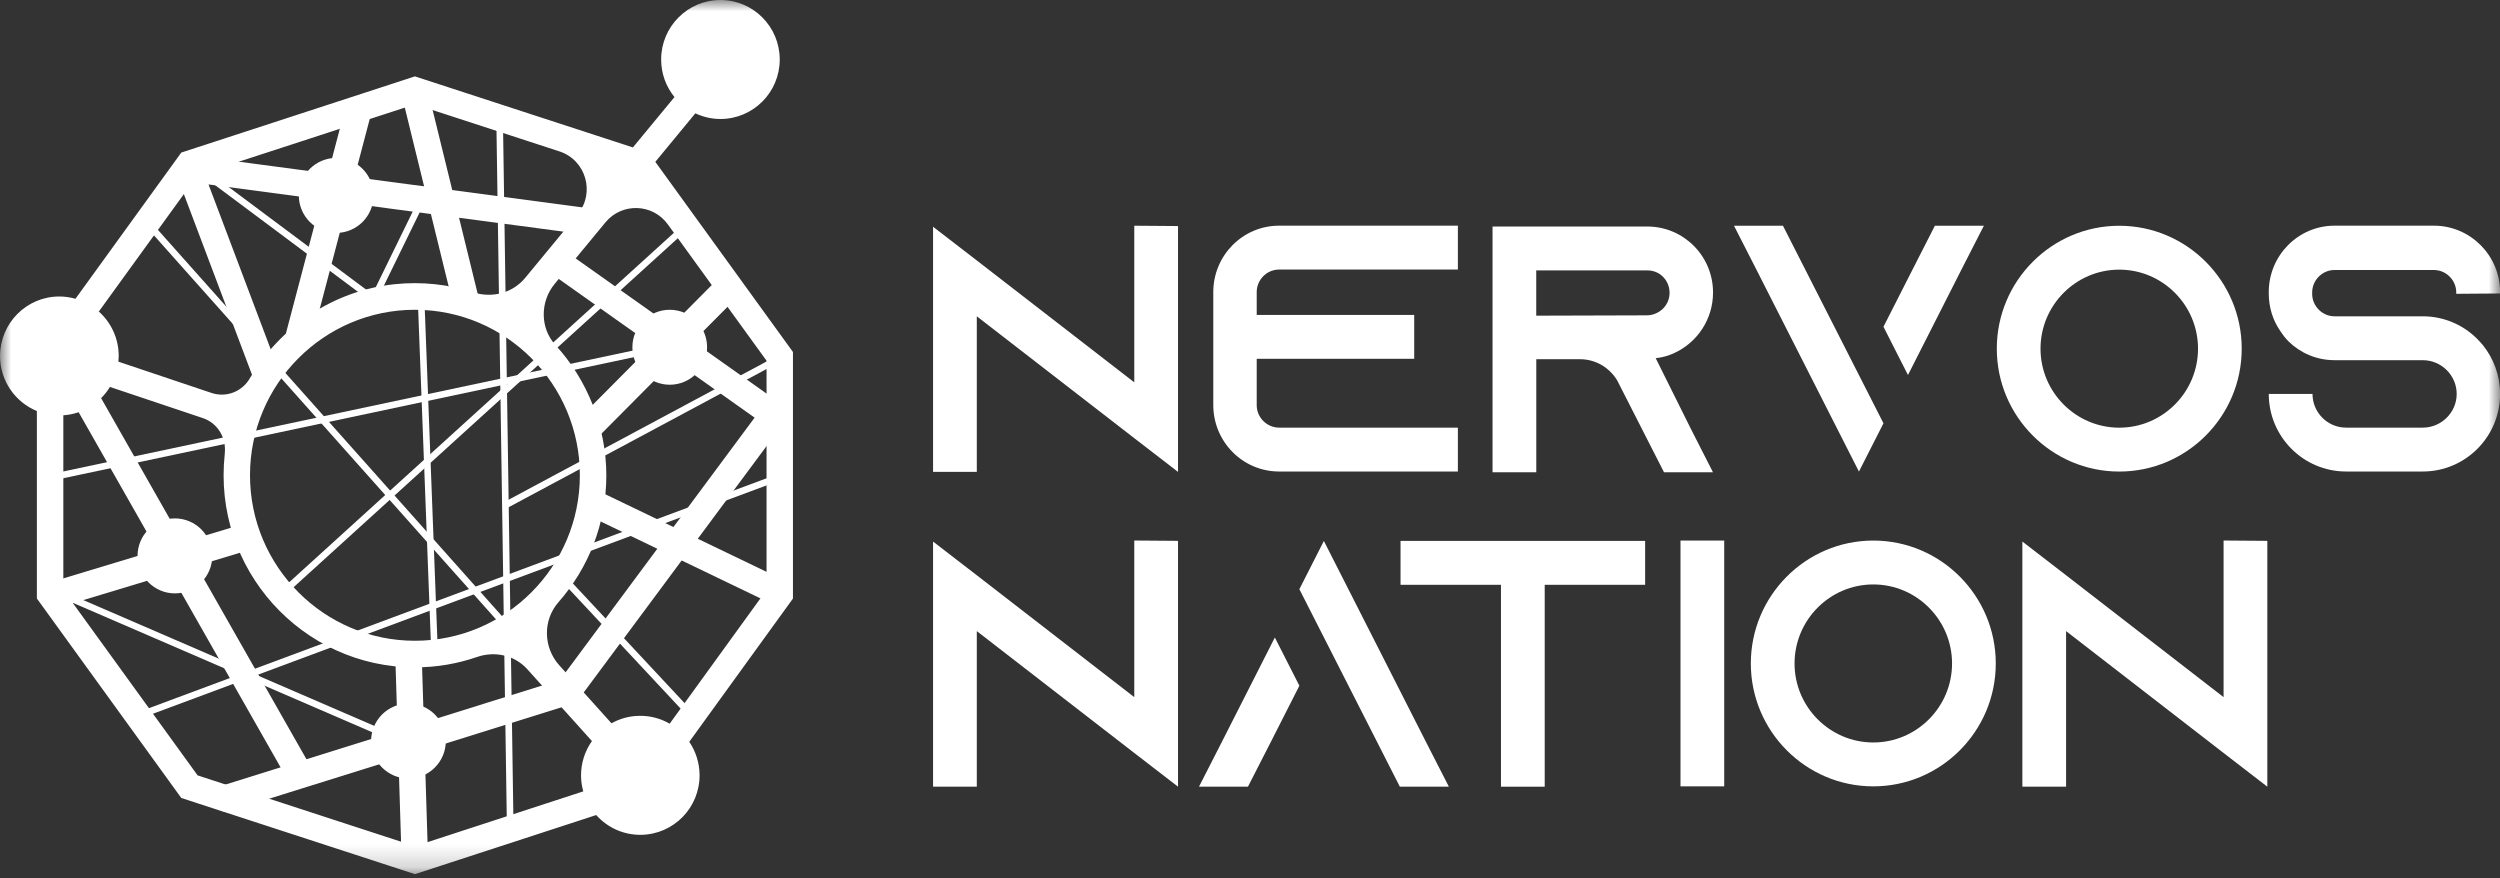 <svg width="111" height="39" viewBox="0 0 111 39" fill="none" xmlns="http://www.w3.org/2000/svg">
<rect x="0" y="0" width="111" height="39" fill="#333333" stroke="none"/>
<g clip-path="url(#clip0_1_173)">
<mask id="mask0_1_173" style="mask-type:luminance" maskUnits="userSpaceOnUse" x="0" y="0" width="111" height="39">
<path d="M111 0H0V38.812H111V0Z" fill="white"/>
</mask>
<g mask="url(#mask0_1_173)">
<path d="M52.304 10.04V20.952L50.362 19.455L43.37 14.044V20.95H41.428V10.068L43.37 11.565L50.362 16.976V10.022L52.304 10.037V10.04Z" fill="white"/>
<path d="M55.798 12.969V13.983H62.791V15.932H55.798V17.99C55.798 18.536 56.249 18.987 56.791 18.987H64.73V20.935H56.791C55.176 20.935 53.87 19.609 53.87 17.988V12.967C53.87 11.346 55.174 10.02 56.791 10.02H64.73V11.968H56.791C56.247 11.968 55.798 12.421 55.798 12.965V12.969Z" fill="white"/>
<path d="M75.063 19.019L76.056 20.968H73.882L72.888 19.019L71.848 16.978L71.8 16.885C71.459 16.324 70.852 15.949 70.152 15.949H68.211V20.97H66.269V10.057H73.137C73.945 10.057 74.674 10.384 75.204 10.915C75.733 11.446 76.059 12.178 76.059 12.989C76.059 14.174 75.359 15.203 74.35 15.669C74.087 15.795 73.806 15.873 73.513 15.903L75.065 19.022L75.063 19.019ZM73.137 13.999C73.277 13.999 73.415 13.968 73.541 13.905C73.899 13.749 74.13 13.392 74.13 13.002C74.13 12.642 73.945 12.393 73.834 12.284C73.709 12.159 73.478 12.005 73.135 12.005H68.209V14.016L73.135 14.001L73.137 13.999Z" fill="white"/>
<path d="M85.908 10.024L84.915 11.972L83.626 14.508L84.714 16.651L87.087 11.972L88.083 10.024H85.908Z" fill="white"/>
<path d="M79.164 10.024H76.99L77.985 11.972L82.537 20.937L83.626 18.794L79.164 10.024Z" fill="white"/>
<path d="M99.532 15.481C99.532 18.491 97.093 20.937 94.095 20.937C91.098 20.937 88.658 18.488 88.658 15.481C88.658 12.473 91.098 10.024 94.095 10.024C97.093 10.024 99.532 12.473 99.532 15.481ZM97.592 15.481C97.592 13.548 96.022 11.972 94.095 11.972C92.169 11.972 90.599 13.548 90.599 15.481C90.599 17.414 92.169 18.989 94.095 18.989C96.022 18.989 97.592 17.414 97.592 15.481Z" fill="white"/>
<path d="M109.058 13.047V12.985C109.058 12.438 108.607 11.988 108.065 11.988H103.653C103.109 11.988 102.66 12.441 102.66 12.985V13.047C102.66 13.593 103.111 14.044 103.653 14.044H107.568C108.579 14.044 109.48 14.48 110.101 15.167C110.149 15.214 110.179 15.26 110.227 15.307C110.709 15.899 111.004 16.664 111.004 17.49C111.004 19.392 109.467 20.935 107.57 20.935H104.167C102.271 20.935 100.733 19.392 100.733 17.49H102.675C102.675 18.315 103.342 18.987 104.167 18.987H107.57C108.393 18.987 109.077 18.317 109.077 17.49C109.077 16.662 108.393 15.992 107.57 15.992H103.655C102.863 15.992 102.148 15.68 101.619 15.167C101.479 15.026 101.356 14.87 101.246 14.698C100.919 14.23 100.733 13.654 100.733 13.03V12.967C100.733 11.346 102.038 10.02 103.655 10.02H108.067C109.682 10.02 111.004 11.346 111.004 12.967V13.03L109.063 13.045L109.058 13.047Z" fill="white"/>
<path d="M52.304 24.017V34.929L50.362 33.432L43.37 28.021V34.927H41.428V24.045L43.37 25.542L50.362 30.953V23.999L52.304 24.014V24.017Z" fill="white"/>
<path d="M73.044 24.016V25.965H68.585V34.929H66.643V25.965H62.184V24.016H73.044Z" fill="white"/>
<path d="M74.614 34.914V24.001H76.555V34.914H74.614Z" fill="white"/>
<path d="M88.612 29.458C88.612 32.468 86.171 34.914 83.174 34.914C80.177 34.914 77.737 32.465 77.737 29.458C77.737 26.45 80.177 24.001 83.174 24.001C86.171 24.001 88.612 26.45 88.612 29.458ZM86.671 29.458C86.671 27.525 85.101 25.949 83.174 25.949C81.248 25.949 79.678 27.525 79.678 29.458C79.678 31.391 81.248 32.966 83.174 32.966C85.101 32.966 86.671 31.391 86.671 29.458Z" fill="white"/>
<path d="M100.669 24.017V34.929L98.727 33.432L91.734 28.021V34.927H89.793V24.045L91.734 25.542L98.727 30.953V23.999L100.669 24.014V24.017Z" fill="white"/>
<path d="M35.207 15.628L29.096 7.186L30.873 5.032C31.212 5.19 31.588 5.283 31.987 5.283C33.441 5.283 34.62 4.1 34.62 2.642C34.62 1.183 33.441 0 31.987 0C30.534 0 29.355 1.183 29.355 2.642C29.355 3.274 29.577 3.855 29.947 4.31L28.1 6.546L18.423 3.391L8.049 6.774L3.35 13.266C3.123 13.201 2.883 13.164 2.635 13.164C1.182 13.164 0.002 14.347 0.002 15.806C0.002 16.911 0.678 17.856 1.637 18.25V26.573L8.049 35.43L18.423 38.812L26.472 36.188C26.96 36.734 27.668 37.075 28.456 37.066C29.91 37.051 31.078 35.855 31.061 34.396C31.054 33.855 30.886 33.352 30.603 32.936L35.207 26.576V15.63V15.628ZM8.774 7.777L18.423 4.631L24.839 6.722C26.016 7.105 26.437 8.56 25.647 9.517L23.319 12.336C22.76 13.015 21.844 13.249 21.008 12.978C19.924 12.629 18.747 12.492 17.525 12.618C14.791 12.902 12.424 14.521 11.089 16.803C10.744 17.394 10.038 17.665 9.39 17.446L5.257 16.059C5.265 15.975 5.27 15.888 5.27 15.802C5.27 15.017 4.928 14.317 4.388 13.832L8.777 7.771L8.774 7.777ZM18.423 13.754C22.462 13.754 25.746 17.05 25.746 21.102C25.746 25.154 22.462 28.45 18.423 28.45C14.385 28.45 11.1 25.154 11.1 21.102C11.1 17.05 14.385 13.754 18.423 13.754ZM18.423 37.573L8.774 34.427L2.812 26.192V18.439C3.689 18.38 4.447 17.893 4.881 17.18L9.008 18.564C9.666 18.785 10.055 19.442 9.98 20.136C9.98 20.14 9.98 20.144 9.98 20.148C9.422 25.276 13.426 29.631 18.425 29.631C19.391 29.631 20.317 29.469 21.183 29.169C21.976 28.896 22.852 29.091 23.412 29.713L26.282 32.903C25.973 33.341 25.792 33.876 25.798 34.453C25.8 34.691 25.837 34.919 25.897 35.137L18.423 37.573ZM34.035 26.192L29.733 32.132C29.34 31.906 28.886 31.776 28.4 31.783C27.947 31.787 27.521 31.906 27.15 32.114L24.833 29.54C24.118 28.745 24.094 27.533 24.8 26.732C26.12 25.23 26.921 23.26 26.921 21.104C26.921 18.948 26.066 16.85 24.669 15.329C23.971 14.571 23.973 13.396 24.63 12.601L26.882 9.873C27.612 8.989 28.979 9.032 29.651 9.962L34.035 16.016V26.197V26.192Z" fill="white"/>
<path d="M18.724 29.086L17.55 29.123L17.837 38.339L19.011 38.302L18.724 29.086Z" fill="white"/>
<path d="M11.782 17.139C11.545 17.139 11.322 16.993 11.234 16.757L7.811 7.684C7.738 7.489 7.772 7.272 7.9 7.11C8.027 6.947 8.23 6.863 8.437 6.891L26.126 9.244C26.448 9.288 26.674 9.584 26.631 9.905C26.588 10.228 26.29 10.456 25.973 10.412L9.258 8.189L12.333 16.339C12.447 16.645 12.294 16.983 11.992 17.099C11.923 17.125 11.854 17.139 11.785 17.139H11.782Z" fill="white"/>
<path d="M10.027 36.037C9.776 36.037 9.545 35.874 9.465 35.623C9.368 35.313 9.541 34.981 9.852 34.884L24.861 30.19L33.505 18.543L24.653 12.274C24.388 12.085 24.325 11.719 24.513 11.452C24.701 11.186 25.066 11.123 25.331 11.312L34.676 17.929C34.805 18.02 34.892 18.161 34.918 18.317C34.944 18.473 34.903 18.634 34.81 18.762L25.692 31.048C25.619 31.148 25.515 31.222 25.396 31.258L10.206 36.008C10.148 36.026 10.089 36.035 10.031 36.035L10.027 36.037Z" fill="white"/>
<path d="M3.319 15.62L2.299 16.205L12.905 34.856L13.926 34.272L3.319 15.62Z" fill="white"/>
<path d="M10.927 23.228L2.107 25.893L2.446 27.022L11.265 24.357L10.927 23.228Z" fill="white"/>
<path d="M20.665 13.877C20.401 13.877 20.162 13.697 20.095 13.429L17.851 4.28C17.773 3.963 17.965 3.645 18.28 3.567C18.596 3.487 18.913 3.682 18.991 3.998L21.235 13.147C21.312 13.463 21.12 13.782 20.805 13.86C20.758 13.871 20.71 13.877 20.665 13.877Z" fill="white"/>
<path d="M13.268 15.526C13.218 15.526 13.169 15.52 13.117 15.507C12.804 15.425 12.616 15.102 12.7 14.785L15.276 5.004C15.358 4.689 15.682 4.503 15.993 4.585C16.306 4.668 16.494 4.991 16.41 5.307L13.834 15.089C13.765 15.353 13.527 15.526 13.266 15.526H13.268Z" fill="white"/>
<path d="M7.766 26.346C8.682 26.346 9.424 25.601 9.424 24.682C9.424 23.763 8.682 23.017 7.766 23.017C6.85 23.017 6.107 23.763 6.107 24.682C6.107 25.601 6.85 26.346 7.766 26.346Z" fill="white"/>
<path d="M18.136 34.565C19.052 34.565 19.794 33.82 19.794 32.901C19.794 31.982 19.052 31.237 18.136 31.237C17.22 31.237 16.477 31.982 16.477 32.901C16.477 33.82 17.22 34.565 18.136 34.565Z" fill="white"/>
<path d="M29.737 17.082C30.653 17.082 31.395 16.337 31.395 15.418C31.395 14.499 30.653 13.754 29.737 13.754C28.821 13.754 28.078 14.499 28.078 15.418C28.078 16.337 28.821 17.082 29.737 17.082Z" fill="white"/>
<path d="M14.927 10.341C15.843 10.341 16.585 9.596 16.585 8.677C16.585 7.757 15.843 7.012 14.927 7.012C14.011 7.012 13.268 7.757 13.268 8.677C13.268 9.596 14.011 10.341 14.927 10.341Z" fill="white"/>
<path d="M26.111 19.605C25.96 19.605 25.811 19.548 25.696 19.433C25.468 19.204 25.465 18.831 25.696 18.599L31.918 12.339C32.147 12.109 32.518 12.107 32.749 12.339C32.978 12.568 32.98 12.941 32.749 13.173L26.528 19.433C26.413 19.548 26.262 19.607 26.111 19.607V19.605Z" fill="white"/>
<path d="M34.334 26.779C34.25 26.779 34.162 26.762 34.082 26.721L26.305 22.979C26.014 22.838 25.888 22.487 26.029 22.192C26.169 21.897 26.519 21.774 26.813 21.915L34.589 25.657C34.881 25.798 35.006 26.149 34.866 26.444C34.764 26.656 34.555 26.777 34.337 26.777L34.334 26.779Z" fill="white"/>
<path d="M18.843 13.285L18.55 13.296L19.153 29.114L19.446 29.103L18.843 13.285Z" fill="white"/>
<path d="M30.355 9.943L12.303 26.34L12.5 26.558L30.552 10.162L30.355 9.943Z" fill="white"/>
<path d="M6.528 9.663L6.309 9.859L28.402 34.663L28.621 34.467L6.528 9.663Z" fill="white"/>
<path d="M34.547 21.046L6.061 31.648L6.163 31.924L34.65 21.323L34.547 21.046Z" fill="white"/>
<path d="M29.705 15.225L2.247 21.052L2.308 21.34L29.766 15.514L29.705 15.225Z" fill="white"/>
<path d="M22.328 5.153L22.035 5.157L22.509 36.895L22.803 36.891L22.328 5.153Z" fill="white"/>
<path d="M30.609 31.878L24.806 25.663L25.02 25.46L30.823 31.677L30.609 31.878Z" fill="white"/>
<path d="M34.532 15.784L22.348 22.313L22.486 22.573L34.671 16.044L34.532 15.784Z" fill="white"/>
<path d="M2.699 26.212L2.582 26.483L17.855 33.086L17.972 32.815L2.699 26.212Z" fill="white"/>
<path d="M16.639 13.513L8.709 7.593L8.884 7.357L16.531 13.065L19.17 7.665L19.433 7.792L16.639 13.513Z" fill="white"/>
<path d="M55.409 34.929L56.405 32.981L57.692 30.446L56.603 28.305L54.23 32.981L53.235 34.929H55.409Z" fill="white"/>
<path d="M62.153 34.929H64.33L63.333 32.981L58.78 24.019L57.692 26.16L62.153 34.929Z" fill="white"/>
</g>
</g>
<defs>
<clipPath id="clip0_1_173">
<rect width="111" height="39" fill="white"/>
</clipPath>
</defs>
</svg>
